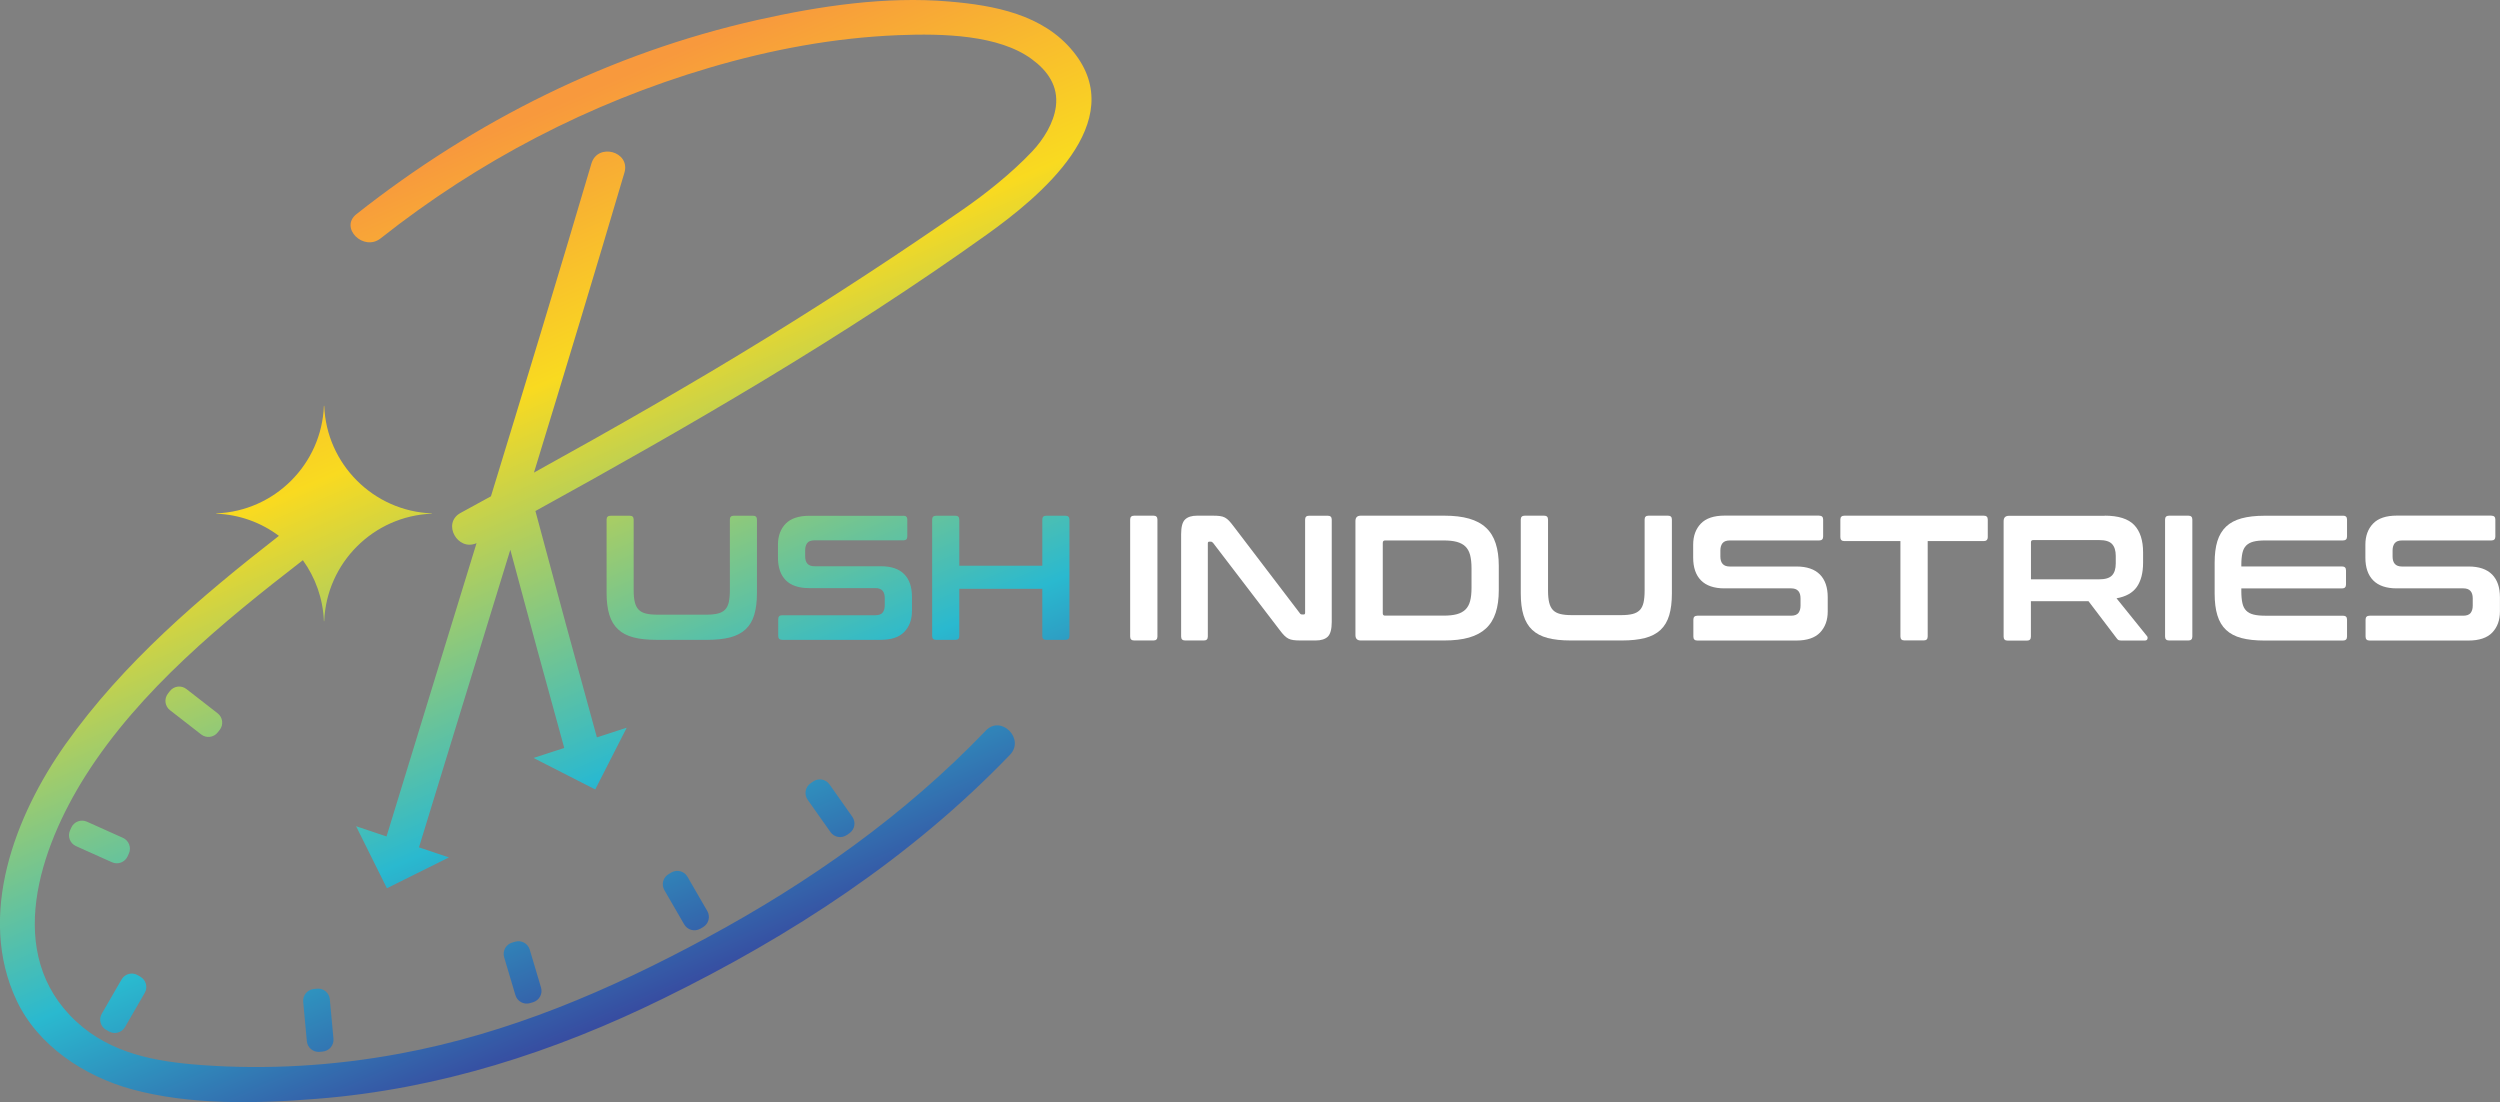 <?xml version="1.0" encoding="UTF-8"?><svg xmlns="http://www.w3.org/2000/svg" xmlns:xlink="http://www.w3.org/1999/xlink" viewBox="0 0 392.4 173"><rect x="0" y="0" width="392.4" height="173" fill="#808080" stroke="none"/><defs><style>.f{fill:url(#d);}.g{fill:#fff;}</style><linearGradient id="d" x1="52.25" y1="4.93" x2="126.84" y2="177.44" gradientTransform="matrix(1, 0, 0, 1, 0, 0)" gradientUnits="userSpaceOnUse"><stop offset=".13" stop-color="#f8993d"/><stop offset=".34" stop-color="#f9da20"/><stop offset=".66" stop-color="#2ab9cf"/><stop offset=".85" stop-color="#374da1"/></linearGradient></defs><g id="a"/><g id="b"><g id="c"><path class="f" d="M34.16,111.96c.81,.63,.96,1.79,.33,2.6l-.31,.39c-.62,.81-1.79,.96-2.6,.33l-4.9-3.81c-.81-.63-.95-1.79-.32-2.6l.3-.39c.63-.81,1.79-.96,2.6-.33l4.9,3.81Zm-14.13,22.45l.2-.45c.42-.93,0-2.03-.93-2.45l-5.66-2.54c-.93-.42-2.03,0-2.45,.93l-.2,.45c-.42,.93,0,2.03,.93,2.45l5.66,2.54c.93,.42,2.03,0,2.45-.93Zm-3.36,27.23l.42,.25c.89,.51,2.02,.2,2.53-.68l3.1-5.37c.51-.89,.2-2.02-.68-2.53l-.43-.25c-.89-.52-2.02-.21-2.53,.68l-3.11,5.38c-.51,.88-.2,2.01,.68,2.53Zm116.26-30.58l.4-.28c.84-.59,1.04-1.74,.45-2.58l-3.58-5.08c-.59-.83-1.74-1.04-2.58-.45l-.4,.28c-.84,.59-1.04,1.74-.45,2.58l3.58,5.07c.59,.84,1.74,1.04,2.58,.45Zm-23.01,14.72l.42-.25c.89-.52,1.19-1.65,.68-2.53l-3.11-5.38c-.51-.89-1.64-1.19-2.53-.68l-.42,.25c-.89,.51-1.19,1.64-.68,2.53l3.11,5.37c.51,.89,1.64,1.19,2.53,.68ZM168.44,8.08c-4.72-5.81-12.36-7.24-19.46-7.84-9.92-.86-20.37,.71-30.03,2.88-23.12,5.19-44.46,15.85-63,30.49-2.71,2.14,1.12,5.92,3.8,3.8,15.39-12.17,32.74-21.21,51.57-26.77,9.66-2.85,19.61-4.72,29.68-5.12,7.04-.28,15.75-.05,20.93,3.75,2.5,1.83,4.21,4.22,3.8,7.44-.33,2.59-1.95,5.19-3.73,7.07-3.23,3.42-7.4,6.71-10.84,9.09-10.01,6.94-20.25,13.64-30.61,20.03-12.05,7.43-24.35,14.43-36.74,21.28,4.8-15.68,9.56-31.36,14.2-47.08,.98-3.32-4.2-4.74-5.18-1.43-5.15,17.44-10.44,34.84-15.77,52.23-1.59,.87-3.18,1.74-4.77,2.61-2.96,1.62-.45,6.08,2.51,4.74-4.71,15.35-9.44,30.68-14.13,46.04l-4.78-1.61,4.84,9.74,9.74-4.84-4.71-1.58s.03-.08,.04-.12c4.74-15.54,9.54-31.06,14.3-46.59,2.77,10.35,5.58,20.69,8.44,31.02,.01,.03,.02,.06,.03,.09l-4.83,1.57,9.69,4.94,4.94-9.69-4.68,1.52c-3.27-11.83-6.49-23.67-9.65-35.53,24.25-13.36,48.33-27.29,70.85-43.39,8.22-5.88,22.58-17.64,13.56-28.73Zm-13.71,106.6c-12.78,13.3-27.64,23.79-43.84,32.53-15.28,8.25-31.04,15.01-48.2,18.18-10.24,1.9-20.71,2.54-31.1,1.78-7.18-.53-14.17-1.79-19.61-6.82-11.49-10.63-5.71-27.28,1.43-38.57,8.55-13.5,21.63-24.18,34.13-33.85,1.96,2.72,3.16,6.01,3.3,9.58h.05c.35-9.16,7.73-16.53,16.88-16.88v-.05c-9.16-.35-16.53-7.73-16.88-16.88h-.05c-.35,9.16-7.73,16.53-16.88,16.88v.05c3.67,.14,7.06,1.41,9.82,3.48-12.33,9.6-24.41,19.88-33.5,32.71-7.91,11.17-13.96,26.84-7.68,40.2,3.36,7.14,10.65,11.9,18.01,13.93,9.23,2.54,19.67,2.27,29.12,1.52,19.19-1.51,37.21-7.32,54.39-15.75,20.11-9.86,38.83-22.04,54.41-38.25,2.39-2.5-1.4-6.3-3.8-3.8Zm-71.53,42.77l.47-.14c.98-.3,1.54-1.33,1.25-2.3l-1.77-5.95c-.29-.98-1.32-1.54-2.3-1.25l-.47,.14c-.98,.29-1.54,1.32-1.25,2.3l1.77,5.95c.29,.98,1.32,1.54,2.3,1.25Zm-33.44-2.26l-.49,.04c-1.02,.1-1.77,.99-1.68,2.01l.57,6.18c.09,1.01,.99,1.77,2.01,1.68l.49-.05c1.02-.09,1.77-.99,1.68-2.01l-.57-6.18c-.09-1.02-.99-1.77-2.01-1.68Zm49.09-74.24c.41,0,.61,.2,.61,.61v11.11c0,.74,.06,1.36,.18,1.85,.12,.49,.32,.88,.6,1.17,.28,.29,.65,.49,1.13,.61,.47,.12,1.07,.18,1.8,.18h7.71c.72,0,1.32-.06,1.8-.18,.47-.12,.85-.32,1.13-.61,.28-.29,.47-.68,.58-1.17,.11-.49,.17-1.11,.17-1.85v-11.11c0-.41,.2-.61,.61-.61h3.03c.41,0,.61,.2,.61,.61v11.52c0,1.34-.14,2.47-.42,3.41-.28,.94-.73,1.7-1.35,2.28-.62,.58-1.43,1.01-2.42,1.27-.99,.26-2.2,.39-3.6,.39h-8.02c-1.41,0-2.61-.13-3.59-.39-.98-.26-1.79-.68-2.41-1.27-.62-.58-1.08-1.35-1.36-2.28-.29-.94-.43-2.07-.43-3.41v-11.52c0-.41,.21-.61,.64-.61h3.01Zm42.95,0c.41,0,.61,.2,.61,.61v2.64c0,.41-.2,.61-.61,.61h-13.95c-.54,0-.92,.14-1.14,.42-.22,.28-.33,.66-.33,1.14v.95c0,1.04,.48,1.56,1.45,1.56h10.44c1.61,0,2.83,.41,3.65,1.24,.82,.83,1.22,2.01,1.22,3.55v2.23c0,1.35-.4,2.45-1.2,3.28-.8,.84-2.04,1.25-3.73,1.25h-15.42c-.43,0-.64-.2-.64-.61v-2.64c0-.41,.21-.61,.64-.61h14.61c.54,0,.92-.14,1.14-.42,.22-.28,.33-.66,.33-1.14v-1.14c0-1.04-.48-1.56-1.45-1.56h-10.44c-1.61,0-2.83-.41-3.65-1.24-.82-.83-1.22-2.01-1.22-3.55v-2.03c0-1.35,.4-2.45,1.2-3.28,.8-.83,2.04-1.25,3.73-1.25h14.75Zm8.16,0c.41,0,.61,.2,.61,.61v7.24h13.03v-7.24c0-.41,.2-.61,.61-.61h3.01c.43,0,.64,.2,.64,.61v18.26c0,.41-.21,.61-.64,.61h-3.01c-.41,0-.61-.2-.61-.61v-7.4h-13.03v7.4c0,.41-.2,.61-.61,.61h-3.01c-.43,0-.64-.2-.64-.61v-18.26c0-.41,.21-.61,.64-.61h3.01Z"/></g><g id="e"><g><path class="g" d="M181.05,80.94c.41,0,.62,.2,.62,.61v18.36c0,.41-.2,.62-.62,.62h-3.02c-.43,0-.64-.2-.64-.62v-18.36c0-.41,.21-.61,.64-.61h3.02Z"/><path class="g" d="M190.37,80.94c.45,0,.82,.02,1.12,.06,.3,.04,.56,.12,.78,.24,.22,.12,.44,.29,.64,.5,.2,.22,.44,.5,.7,.85l10.41,13.66c.07,.13,.2,.2,.36,.2h.25c.15,0,.22-.09,.22-.28v-14.61c0-.41,.2-.61,.62-.61h2.94c.41,0,.62,.2,.62,.61v16.06c0,1.14-.21,1.91-.62,2.31-.41,.4-1.05,.6-1.9,.6h-2.41c-.43,0-.79-.02-1.08-.06s-.55-.11-.77-.22c-.22-.11-.44-.27-.66-.49-.22-.21-.46-.51-.74-.88l-10.44-13.66c-.11-.13-.23-.2-.36-.2h-.25c-.15,0-.22,.09-.22,.28v14.61c0,.41-.2,.62-.61,.62h-2.94c-.43,0-.64-.2-.64-.62v-16.06c0-1.14,.2-1.91,.62-2.31,.41-.4,1.04-.6,1.9-.6h2.46Z"/><path class="g" d="M226.69,80.94c1.51,0,2.81,.15,3.89,.46,1.08,.31,1.97,.78,2.66,1.43,.69,.64,1.2,1.46,1.52,2.46,.33,1,.49,2.18,.49,3.54v3.81c0,1.36-.16,2.54-.49,3.54-.33,1-.83,1.82-1.52,2.46-.69,.64-1.58,1.12-2.66,1.43-1.08,.31-2.38,.46-3.89,.46h-13.1c-.56,0-.84-.28-.84-.84v-17.91c0-.56,.28-.84,.84-.84h13.1Zm-9.65,15.33c0,.24,.12,.36,.36,.36h9.18c.82,0,1.51-.07,2.07-.22,.56-.15,1.01-.39,1.36-.73s.59-.78,.74-1.34c.15-.56,.22-1.25,.22-2.07v-3.08c0-.82-.08-1.51-.22-2.07-.15-.56-.4-1.01-.74-1.34-.34-.33-.8-.58-1.36-.73-.56-.15-1.25-.22-2.07-.22h-9.18c-.24,0-.36,.13-.36,.39v11.05Z"/><path class="g" d="M242.36,80.94c.41,0,.62,.2,.62,.61v11.17c0,.75,.06,1.37,.18,1.86,.12,.49,.32,.89,.6,1.18s.66,.49,1.13,.61c.48,.12,1.08,.18,1.81,.18h7.75c.73,0,1.33-.06,1.8-.18,.48-.12,.85-.33,1.13-.61,.28-.29,.47-.68,.59-1.18,.11-.49,.17-1.11,.17-1.86v-11.17c0-.41,.2-.61,.62-.61h3.05c.41,0,.61,.2,.61,.61v11.59c0,1.34-.14,2.49-.42,3.43-.28,.94-.73,1.71-1.36,2.3-.63,.59-1.44,1.01-2.43,1.27-1,.26-2.21,.39-3.62,.39h-8.06c-1.42,0-2.62-.13-3.61-.39-.99-.26-1.8-.69-2.42-1.27s-1.08-1.35-1.37-2.3c-.29-.94-.43-2.08-.43-3.43v-11.59c0-.41,.21-.61,.64-.61h3.02Z"/><path class="g" d="M285.54,80.94c.41,0,.62,.2,.62,.61v2.66c0,.41-.2,.62-.62,.62h-14.02c-.54,0-.92,.14-1.15,.42-.22,.28-.34,.66-.34,1.15v.95c0,1.04,.49,1.57,1.46,1.57h10.49c1.62,0,2.84,.42,3.67,1.25,.82,.83,1.23,2.02,1.23,3.57v2.24c0,1.36-.4,2.46-1.2,3.3s-2.05,1.26-3.75,1.26h-15.5c-.43,0-.64-.2-.64-.62v-2.66c0-.41,.21-.62,.64-.62h14.69c.54,0,.92-.14,1.15-.42,.22-.28,.34-.66,.34-1.15v-1.15c0-1.04-.49-1.57-1.46-1.57h-10.49c-1.62,0-2.85-.42-3.67-1.25s-1.23-2.02-1.23-3.57v-2.04c0-1.36,.4-2.46,1.2-3.3,.8-.84,2.05-1.26,3.75-1.26h14.83Z"/><path class="g" d="M311.36,80.94c.43,0,.64,.2,.64,.61v2.74c0,.43-.22,.64-.64,.64h-8.79v14.97c0,.41-.2,.62-.61,.62h-3.05c-.41,0-.62-.2-.62-.62v-14.97h-8.79c-.43,0-.64-.21-.64-.64v-2.74c0-.41,.21-.61,.64-.61h21.85Z"/><path class="g" d="M330.36,80.94c2.15,0,3.68,.49,4.62,1.46,.93,.97,1.4,2.41,1.4,4.31v1.6c0,1.61-.33,2.87-.98,3.81-.65,.93-1.72,1.53-3.19,1.79l4.78,5.93c.09,.09,.12,.23,.08,.42-.04,.19-.19,.28-.45,.28h-3.61c-.24,0-.41-.03-.5-.08s-.19-.15-.28-.28l-4.42-5.82h-9.04v5.57c0,.41-.2,.62-.62,.62h-3.02c-.43,0-.64-.2-.64-.62v-18.13c0-.56,.28-.84,.84-.84h15.03Zm-11.59,9.99h10.72c.95,0,1.62-.2,2.01-.61s.59-1.04,.59-1.88v-1.18c0-.84-.2-1.46-.59-1.88-.39-.41-1.06-.61-2.01-.61h-10.35c-.24,0-.36,.11-.36,.34v5.82Z"/><path class="g" d="M343.49,80.94c.41,0,.62,.2,.62,.61v18.36c0,.41-.2,.62-.62,.62h-3.02c-.43,0-.64-.2-.64-.62v-18.36c0-.41,.21-.61,.64-.61h3.02Z"/><path class="g" d="M367.75,80.94c.43,0,.64,.2,.64,.61v2.66c0,.41-.21,.62-.64,.62h-12.23c-.73,0-1.33,.06-1.8,.18-.48,.12-.86,.33-1.15,.61-.29,.29-.49,.68-.6,1.18-.11,.5-.17,1.11-.17,1.83v.28h15.81c.41,0,.62,.2,.62,.62v2.21c0,.41-.21,.62-.62,.62h-15.81v.48c0,.73,.06,1.34,.17,1.83,.11,.5,.31,.89,.6,1.18,.29,.29,.67,.49,1.15,.61,.48,.12,1.08,.18,1.8,.18h12.23c.43,0,.64,.2,.64,.62v2.66c0,.41-.21,.62-.64,.62h-12.31c-1.42,0-2.62-.13-3.61-.39-.99-.26-1.8-.69-2.42-1.27-.63-.59-1.08-1.35-1.37-2.3-.29-.94-.43-2.08-.43-3.43v-4.81c0-1.34,.14-2.48,.43-3.41s.75-1.69,1.37-2.28c.62-.59,1.43-1.02,2.42-1.29,.99-.27,2.19-.41,3.61-.41h12.31Z"/><path class="g" d="M391.05,80.94c.41,0,.62,.2,.62,.61v2.66c0,.41-.2,.62-.62,.62h-14.02c-.54,0-.92,.14-1.15,.42-.22,.28-.34,.66-.34,1.15v.95c0,1.04,.49,1.57,1.46,1.57h10.49c1.62,0,2.84,.42,3.67,1.25,.82,.83,1.23,2.02,1.23,3.57v2.24c0,1.36-.4,2.46-1.2,3.3s-2.05,1.26-3.75,1.26h-15.5c-.43,0-.64-.2-.64-.62v-2.66c0-.41,.21-.62,.64-.62h14.69c.54,0,.92-.14,1.15-.42,.22-.28,.34-.66,.34-1.15v-1.15c0-1.04-.49-1.57-1.46-1.57h-10.49c-1.62,0-2.85-.42-3.67-1.25s-1.23-2.02-1.23-3.57v-2.04c0-1.36,.4-2.46,1.2-3.3,.8-.84,2.05-1.26,3.75-1.26h14.83Z"/></g></g></g></svg>